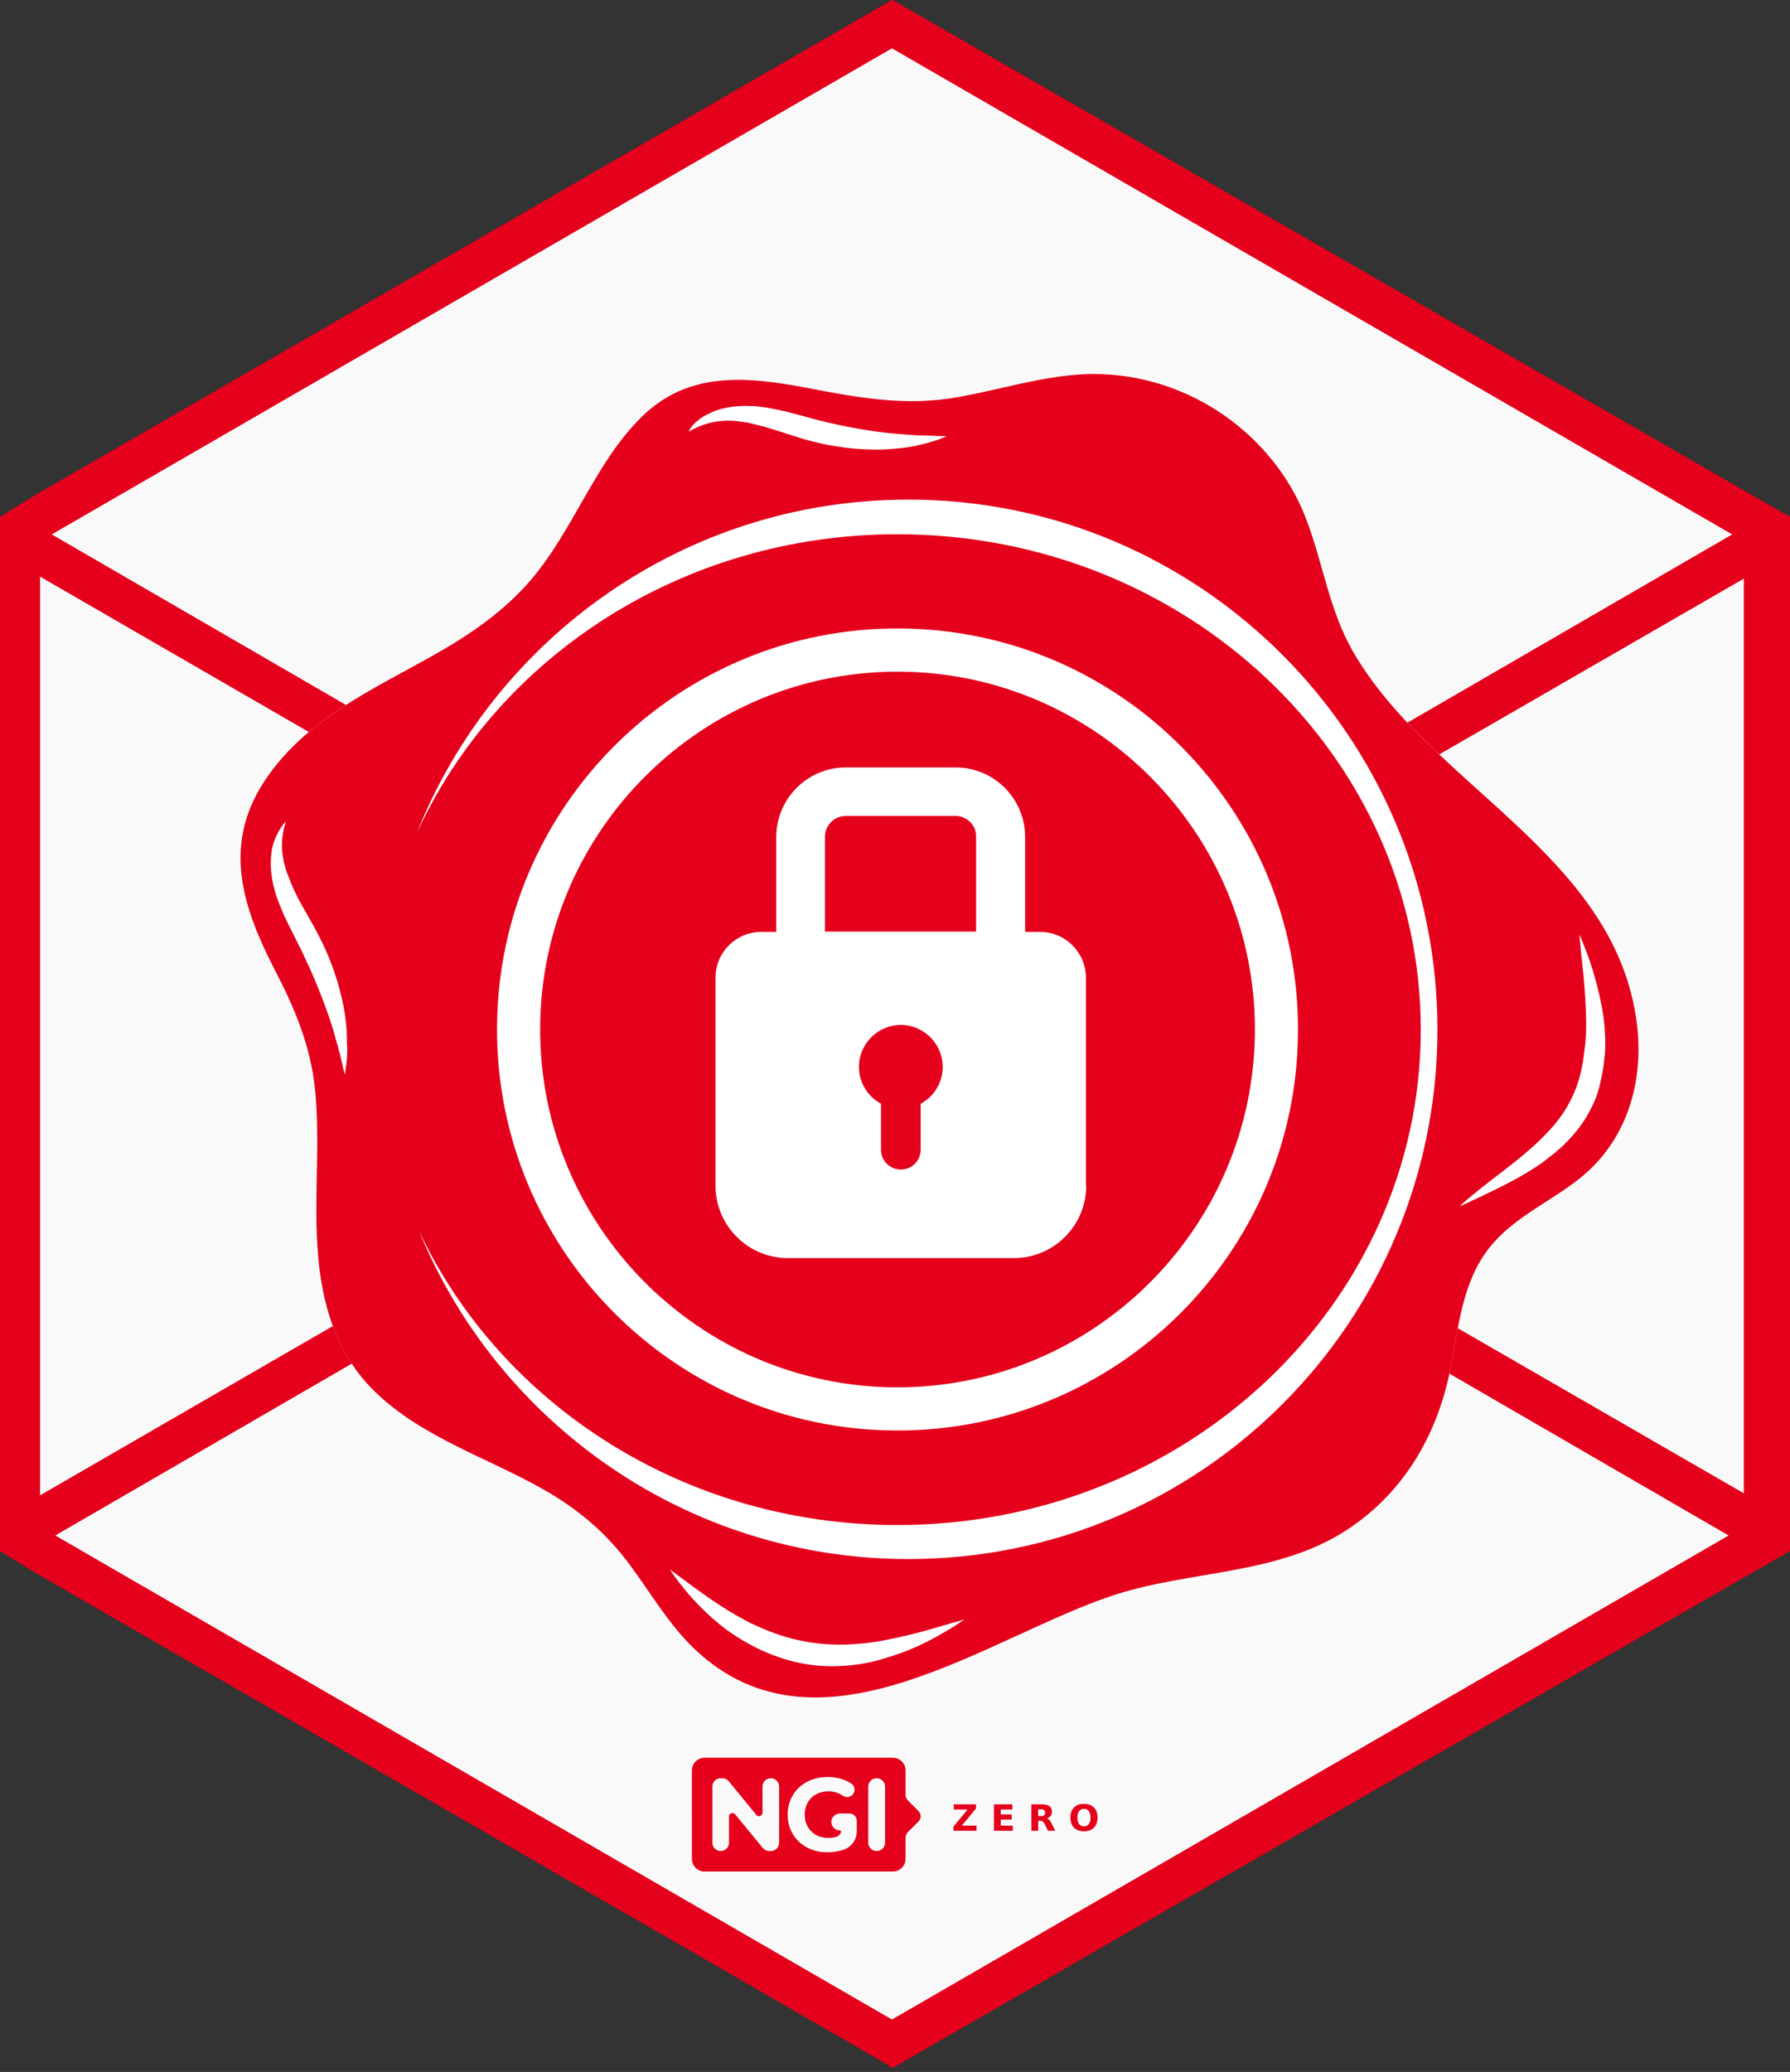 <?xml version="1.0" encoding="UTF-8" standalone="no"?>
<!-- Created with Inkscape (http://www.inkscape.org/) -->

<svg
   width="43.9mm"
   height="50.8mm"
   viewBox="0 0 43.9 50.8"
   version="1.1"
   id="svg5"
   sodipodi:docname="redwax.hex.svg"
   inkscape:version="1.3.2 (091e20ef0f, 2023-11-25)"
   xmlns:inkscape="http://www.inkscape.org/namespaces/inkscape"
   xmlns:sodipodi="http://sodipodi.sourceforge.net/DTD/sodipodi-0.dtd"
   xmlns:xlink="http://www.w3.org/1999/xlink"
   xmlns="http://www.w3.org/2000/svg"
   xmlns:svg="http://www.w3.org/2000/svg">
  <rect x="0" y="0" width="43.9" height="50.8" fill="#333333" stroke="none"/>
  <sodipodi:namedview
     id="namedview8"
     pagecolor="#ffffff"
     bordercolor="#666666"
     borderopacity="1.0"
     inkscape:pageshadow="2"
     inkscape:pageopacity="0.0"
     inkscape:pagecheckerboard="0"
     inkscape:document-units="mm"
     showgrid="false"
     fit-margin-top="0"
     fit-margin-left="0"
     fit-margin-right="0"
     fit-margin-bottom="0"
     inkscape:zoom="2.3281419"
     inkscape:cx="100.93886"
     inkscape:cy="94.925485"
     inkscape:window-width="1920"
     inkscape:window-height="1008"
     inkscape:window-x="0"
     inkscape:window-y="0"
     inkscape:window-maximized="1"
     inkscape:current-layer="svg5"
     inkscape:showpageshadow="2"
     inkscape:deskcolor="#d1d1d1" />
  <defs
     id="defs2">
    <linearGradient
       gradientUnits="userSpaceOnUse"
       y2="161.629"
       x2="79.058"
       y1="157.91"
       x1="100.54"
       id="linearGradient884"
       xlink:href="#linearGradient880" />
    <linearGradient
       id="linearGradient880">
      <stop
         id="stop876"
         offset="0"
         style="stop-color:#784421;stop-opacity:1;" />
      <stop
         id="stop878"
         offset="1"
         style="stop-color:#784421;stop-opacity:0;" />
    </linearGradient>
    <linearGradient
       gradientUnits="userSpaceOnUse"
       y2="187.636"
       x2="162.188"
       y1="188.576"
       x1="188.859"
       id="linearGradient1106"
       xlink:href="#linearGradient880" />
    <linearGradient
       gradientUnits="userSpaceOnUse"
       y2="208.925"
       x2="-1.883"
       y1="261.788"
       x1="-1.883"
       id="linearGradient1408-6"
       xlink:href="#linearGradient1406" />
    <linearGradient
       id="linearGradient1406">
      <stop
         id="stop1402"
         offset="0"
         style="stop-color:#000000;stop-opacity:1;" />
      <stop
         id="stop1404"
         offset="1"
         style="stop-color:#000000;stop-opacity:0;" />
    </linearGradient>
    <radialGradient
       gradientUnits="userSpaceOnUse"
       gradientTransform="matrix(1,0,0,1.464,0,-64.581)"
       r="56.134"
       fy="127.046"
       fx="140.49"
       cy="127.046"
       cx="140.49"
       id="radialGradient1608"
       xlink:href="#linearGradient1606" />
    <linearGradient
       id="linearGradient1606">
      <stop
         id="stop1602"
         offset="0"
         style="stop-color:#fdbc5c;stop-opacity:1" />
      <stop
         id="stop1604"
         offset="1"
         style="stop-color:#fdd08c;stop-opacity:0;" />
    </linearGradient>
    <linearGradient
       gradientUnits="userSpaceOnUse"
       y2="276.31"
       y1="233.23"
       x2="529.53"
       x1="479.79"
       id="d">
      <stop
         id="stop16254"
         stop-color="#fff"
         offset="0" />
      <stop
         id="stop16256"
         stop-opacity="0"
         stop-color="#fff"
         offset="1" />
    </linearGradient>
    <clipPath
       id="c">
      <path
         id="path16259"
         fill="#009688"
         fill-rule="evenodd"
         d="m 503.51,222.01 c -20.04,0 -36.286,16.246 -36.286,36.286 0,1.925 0.151,3.814 0.44,5.657 1.402,6.762 6.687,9.389 6.687,9.389 1.108,0.908 2.484,1.836 4.073,2.752 l -0.13,-0.004 c 0,0 3.331,18.563 9.444,18.41 4.622,-0.116 8.25,-9.453 14.128,-9.265 5.872,0.188 8.256,9.151 14.1,9.213 3.374,0.036 6.307,-5.744 8.16,-10.528 0.586,-0.12 1.17,-0.25 1.749,-0.392 5.556,5.254 18.398,10.599 23.87,12.412 a 0.533,0.533 0 0 0 0.177,-0.14 c 1.396,-1.82 -7.954,-16.01 -12.983,-23.372 a 36.17,36.17 0 0 0 2.856,-14.132 c 0,-20.04 -16.246,-36.286 -36.286,-36.286 z" />
    </clipPath>
    <filter
       color-interpolation-filters="sRGB"
       height="1.127"
       width="1.114"
       y="-0.064"
       x="-0.057"
       id="b">
      <feGaussianBlur
         id="feGaussianBlur16262"
         stdDeviation="7.406" />
    </filter>
    <filter
       color-interpolation-filters="sRGB"
       height="1.071"
       width="1.073"
       y="-0.036"
       x="-0.036"
       id="a">
      <feGaussianBlur
         id="feGaussianBlur16265"
         stdDeviation="1.279" />
    </filter>
  </defs>
  <g
     id="g1"
     transform="matrix(0.265,0,0,0.265,-0.035,-0.014)"
     style="fill:#f9f9f9">
    <polygon
       points="161.938,63.104 159.308,61.6 101.841,28.504 99.234,27.006 96.629,28.504 39.347,61.6 36.911,63.104 36.911,66.116 36.911,132.309 36.911,135.321 39.346,136.825 96.715,169.921 99.273,171.419 101.853,169.921 159.319,136.825 161.938,135.321 161.938,132.309 161.938,66.116 "
       id="polygon71814-0"
       style="fill:#f9f9f9;fill-opacity:1"
       transform="matrix(1.301,0,0,1.301,-46.302,-33.065)" />
  </g>
  <path
     id="polygon71814"
     style="opacity:1;fill:#e5001b;fill-opacity:1;stroke-width:0.351"
     d="m 42.768,12.885 v 0.052 L 21.876,25.043 1.159,13.039 0.984,12.937 v -0.007 L 0.855,13.005 2.5789315e-4,13.535 0.855,14.064 20.999,25.706 l 0.898,0.527 0.906,-0.527 20.178,-11.642 0.919,-0.528 v -5.18e-4 l -0.923,-0.529 z" />
  <path
     id="path75737"
     style="opacity:1;fill:#e5001b;fill-opacity:1;stroke-width:0.351"
     d="m 42.768,37.915 v -0.052 L 21.876,25.757 1.159,37.761 0.984,37.863 v 0.007 L 0.855,37.795 2.5889474e-4,37.265 0.855,36.736 20.999,25.094 l 0.898,-0.527 0.906,0.527 20.178,11.642 0.919,0.528 v 5.18e-4 l -0.923,0.529 z" />
  <g
     id="g14"
     transform="matrix(0.265,0,0,0.265,3.346,-1.721)"
     style="fill:#e5001b;fill-opacity:1;stroke-width:1.002;stroke-miterlimit:4;stroke-dasharray:none">
    <path
       id="path12"
       style="fill:#e5001b;fill-opacity:1;stroke-width:1.002;stroke-miterlimit:4;stroke-dasharray:none"
       d="m 69.949,6.482 -3.451,1.984 -75.896,43.852 -3.229,1.992 v 3.99 87.705 3.99 l 3.227,1.992 76.014,43.852 3.389,1.986 3.418,-1.986 76.141,-43.852 3.471,-1.992 v -3.99 -87.705 -3.99 L 149.547,52.318 73.405,8.466 Z m -0.027,4.484 78.836,45.596 v 91.184 l -78.836,45.596 -78.176,-45.213 -0.66,-0.383 V 56.562 Z"
       sodipodi:nodetypes="ccccccccccccccccccccccccccc" />
  </g>
  <g
     id="g44"
     transform="matrix(0.028,0,0,-0.028,36.189,48.501)" />
  <g
     id="g77"
     transform="matrix(0.028,0,0,-0.028,16.572,46.283)"
     style="fill:#e5001b;fill-opacity:1">
    <g
       id="g65"
       style="fill:#e5001b;fill-opacity:1">
      <path
         id="path63"
         style="fill:#e5001b;fill-opacity:1;stroke:none;stroke-width:1"
         d="m 25.229,113.812 c -6.079,0 -11.058,-4.98 -11.058,-11.058 V 25.238 c 0,-6.079 4.979,-11.058 11.058,-11.058 H 190.267 c 6.078,0 11.039,4.98 11.039,11.058 v 18.258 c 0,2.022 0.802,3.96 2.234,5.391 l 9.101,9.101 c 2.54,2.539 2.528,6.644 -0.019,9.175 l -9.064,9.027 c -1.44,1.431 -2.252,3.379 -2.252,5.409 v 21.156 c 0,6.078 -4.961,11.058 -11.039,11.058 z M 133.113,96.957 c 5.585,0 10.659,-0.943 15.212,-2.824 1.974,-0.816 3.801,-1.799 5.501,-2.935 3.604,-2.407 3.794,-7.708 0.314,-10.449 -2.233,-1.759 -5.413,-1.778 -7.754,-0.166 -3.685,2.538 -7.872,3.803 -12.553,3.803 -4.068,0 -7.68,-0.85 -10.836,-2.548 -3.158,-1.702 -5.605,-4.103 -7.366,-7.2 -1.761,-3.096 -2.658,-6.646 -2.658,-10.652 0,-3.947 0.897,-7.463 2.658,-10.56 1.761,-3.096 4.202,-5.507 7.329,-7.237 3.126,-1.73 6.682,-2.603 10.689,-2.603 2.329,0 4.535,0.284 6.609,0.831 2.206,0.582 3.883,2.232 4.541,4.32 0.232,0.74 -0.332,1.495 -1.108,1.495 -4.237,0 -7.644,3.587 -7.366,7.883 0.254,3.92 3.695,6.886 7.624,6.886 h 7.273 c 0.066,0 0.139,-0.019 0.203,-0.019 0.066,0.002 0.121,0.019 0.184,0.019 h 0.517 c 3.583,0 6.48,-2.916 6.48,-6.498 v -9.046 c 0,-7.437 -4.785,-14.099 -11.889,-16.301 -0.047,-0.009 -0.085,-0.019 -0.129,-0.038 -4.554,-1.396 -9.14,-2.086 -13.753,-2.086 -6.618,0 -12.569,1.404 -17.851,4.228 -5.282,2.823 -9.419,6.732 -12.424,11.741 -3.005,5.009 -4.504,10.669 -4.504,16.984 0,6.313 1.499,11.976 4.504,16.984 3.005,5.009 7.172,8.937 12.516,11.759 5.34,2.823 11.357,4.227 18.036,4.227 z M 39.407,95.868 h 1.458 c 2.184,0 4.247,-0.987 5.63,-2.677 L 70.642,63.728 c 1.802,-2.202 5.372,-0.943 5.372,1.901 v 22.947 c 0,4.024 3.25,7.292 7.273,7.292 4.024,0 7.292,-3.268 7.292,-7.292 V 39.397 c 0,-4.023 -3.268,-7.273 -7.292,-7.273 h -1.366 c -2.181,0 -4.246,0.973 -5.63,2.658 L 52.052,64.282 c -1.804,2.197 -5.372,0.923 -5.372,-1.92 V 39.397 c 0,-4.023 -3.25,-7.273 -7.274,-7.273 -4.023,0 -7.292,3.25 -7.292,7.273 v 49.179 c 0,4.024 3.269,7.292 7.292,7.292 z m 136.59,0 c 4.074,0 7.384,-3.31 7.384,-7.384 V 39.489 c 0,-4.074 -3.31,-7.366 -7.384,-7.366 -4.074,0 -7.366,3.292 -7.366,7.366 v 48.995 c 0,4.074 3.292,7.384 7.366,7.384 z" />
    </g>
    <g
       aria-label="Z E R O"
       transform="scale(1,-1)"
       style="font-variant:normal;font-weight:600;font-stretch:normal;font-size:31.76px;font-family:'Montserrat SemiBold';-inkscape-font-specification:Montserrat-SemiBold;font-variant-ligatures:normal;font-variant-caps:normal;font-variant-numeric:normal;font-feature-settings:normal;text-align:start;writing-mode:lr-tb;text-anchor:start;fill:#e5001b;fill-opacity:1;fill-rule:nonzero;stroke:none"
       id="g75">
      <path
         style="fill:#e5001b;fill-opacity:1"
         d="m 243.581,-73.015 h 19.462 v 3.613 l -12.422,15.027 h 12.778 v 4.513 h -20.176 v -3.613 l 12.422,-15.027 h -12.065 z"
         id="path67"
         inkscape:connector-curvature="0" />
      <path
         style="fill:#e5001b;fill-opacity:1"
         d="m 278.768,-73.015 h 16.113 v 4.513 h -10.142 v 4.311 h 9.537 v 4.513 h -9.537 v 5.304 h 10.483 v 4.513 H 278.768 Z"
         id="path69"
         inkscape:connector-curvature="0" />
      <path
         style="fill:#e5001b;fill-opacity:1"
         d="m 320.004,-62.749 q 1.876,0 2.683,-0.698 0.822,-0.698 0.822,-2.295 0,-1.582 -0.822,-2.264 -0.806,-0.682 -2.683,-0.682 h -2.512 v 5.939 z m -2.512,4.125 v 8.762 h -5.971 v -23.153 h 9.119 q 4.575,0 6.699,1.535 2.14,1.535 2.14,4.854 0,2.295 -1.117,3.768 -1.101,1.473 -3.334,2.171 1.225,0.279 2.187,1.272 0.977,0.977 1.969,2.978 l 3.241,6.575 h -6.358 l -2.822,-5.753 q -0.853,-1.737 -1.737,-2.373 -0.868,-0.636 -2.326,-0.636 z"
         id="path71"
         inkscape:connector-curvature="0" />
      <path
         style="fill:#e5001b;fill-opacity:1"
         d="m 357.579,-69.107 q -2.729,0 -4.234,2.016 -1.504,2.016 -1.504,5.676 0,3.644 1.504,5.66 1.504,2.016 4.234,2.016 2.745,0 4.249,-2.016 1.504,-2.016 1.504,-5.66 0,-3.66 -1.504,-5.676 -1.504,-2.016 -4.249,-2.016 z m 0,-4.327 q 5.583,0 8.746,3.195 3.164,3.195 3.164,8.824 0,5.614 -3.164,8.808 -3.164,3.195 -8.746,3.195 -5.567,0 -8.746,-3.195 -3.164,-3.195 -3.164,-8.808 0,-5.629 3.164,-8.824 3.179,-3.195 8.746,-3.195 z"
         id="path73"
         inkscape:connector-curvature="0" />
    </g>
  </g>
  <style
     type="text/css"
     id="style2">
	.st0{fill:#e5001b;}
</style>
  <g
     id="g11971"
     transform="matrix(1.002,0,0,1.003,-54.544,13.119)">
    <path
       id="path11855"
       style="fill:#ffffff;fill-opacity:1;stroke:none;stroke-width:0.265px;stroke-linecap:butt;stroke-linejoin:miter;stroke-opacity:1"
       d="m 81.156,-3.937 c -0.101,9.58e-4 -0.203,0.005 -0.304,0.011 -1.001,0.069 -1.956,0.37 -2.935,0.547 -1.294,0.239 -2.465,0.023 -3.744,-0.224 -1.471,-0.277 -2.896,-0.416 -4.044,0.725 -1.132,1.117 -1.648,2.735 -2.688,3.959 -0.67,0.786 -1.51,1.356 -2.396,1.856 -1.525,0.855 -3.197,1.602 -4.175,3.135 -0.986,1.548 -0.485,3.058 0.293,4.56 0.493,0.947 0.878,1.864 0.986,2.942 0.092,0.955 0.03,1.918 0.03,2.881 -0.008,1.618 0.2,3.258 1.402,4.452 1.155,1.14 2.766,1.633 4.152,2.419 0.832,0.47 1.533,1.055 2.103,1.826 0.524,0.701 0.963,1.471 1.602,2.08 3.066,2.904 7.21,-0.339 10.299,-1.333 1.88,-0.601 3.99,-0.478 5.685,-1.595 1.379,-0.909 2.196,-2.318 2.511,-3.913 0.2,-1.009 0.285,-2.111 0.94,-2.951 0.578,-0.747 1.479,-1.124 2.211,-1.702 1.225,-0.963 1.633,-2.496 1.386,-4.005 -0.647,-3.983 -5.053,-5.647 -6.925,-8.898 -0.578,-1.009 -0.724,-2.134 -1.132,-3.204 -0.262,-0.701 -0.67,-1.325 -1.194,-1.864 -1.062,-1.09 -2.543,-1.721 -4.063,-1.706 z" />
    <path
       id="path6"
       style="fill:#e5001b;fill-opacity:1;stroke-width:0.077"
       class="st0"
       d="m 81.156,-3.937 c -0.101,9.573e-4 -0.203,0.005 -0.304,0.012 -1.001,0.069 -1.956,0.37 -2.935,0.547 -1.294,0.239 -2.465,0.023 -3.744,-0.223 -1.471,-0.277 -2.896,-0.416 -4.044,0.724 -1.132,1.117 -1.648,2.735 -2.688,3.959 -0.67,0.786 -1.51,1.356 -2.396,1.856 -1.525,0.855 -3.197,1.602 -4.175,3.135 -0.986,1.548 -0.485,3.058 0.293,4.56 0.493,0.947 0.878,1.865 0.986,2.943 0.092,0.955 0.03,1.918 0.03,2.881 -0.008,1.618 0.2,3.258 1.402,4.452 1.155,1.14 2.766,1.633 4.152,2.418 0.832,0.47 1.533,1.055 2.103,1.826 0.524,0.701 0.963,1.471 1.602,2.08 3.066,2.904 7.21,-0.339 10.299,-1.333 1.88,-0.601 3.99,-0.478 5.685,-1.595 1.379,-0.909 2.196,-2.318 2.511,-3.913 0.2,-1.009 0.285,-2.111 0.94,-2.95 0.578,-0.747 1.479,-1.125 2.211,-1.703 1.225,-0.963 1.633,-2.496 1.386,-4.005 C 93.824,7.752 89.418,6.089 87.546,2.838 86.968,1.829 86.822,0.704 86.414,-0.367 86.152,-1.068 85.743,-1.692 85.219,-2.231 84.158,-3.321 82.676,-3.952 81.156,-3.937 Z m -8.566,0.781 c 0.073,-0.003 0.146,-0.003 0.22,0.001 0.069,0 0.146,0.008 0.215,0.016 0.069,0.008 0.138,0.016 0.215,0.031 0.139,0.023 0.277,0.054 0.416,0.085 0.277,0.069 0.524,0.138 0.786,0.208 0.516,0.131 1.032,0.231 1.556,0.3 0.262,0.031 0.531,0.054 0.793,0.07 l 0.1,0.008 h 0.1 c 0.069,0 0.138,0.007 0.2,0.007 0.069,0 0.139,0.008 0.208,0.008 0.069,0 0.138,5.2e-5 0.208,0.008 -0.062,0.023 -0.131,0.046 -0.192,0.077 -0.069,0.023 -0.131,0.039 -0.201,0.062 -0.069,0.023 -0.131,0.038 -0.2,0.054 -0.031,0.008 -0.069,0.016 -0.1,0.023 l -0.1,0.023 c -0.277,0.054 -0.555,0.077 -0.832,0.085 -0.562,0.008 -1.125,-0.061 -1.664,-0.2 -0.139,-0.039 -0.27,-0.07 -0.4,-0.116 l -0.385,-0.123 c -0.123,-0.039 -0.255,-0.077 -0.378,-0.116 l -0.184,-0.046 c -0.062,-0.015 -0.123,-0.031 -0.185,-0.047 -0.062,-0.015 -0.123,-0.023 -0.185,-0.03 -0.062,-0.008 -0.123,-0.016 -0.185,-0.023 -0.123,-0.008 -0.254,-0.008 -0.377,0.008 -0.123,0.015 -0.255,0.039 -0.378,0.085 -0.123,0.039 -0.246,0.1 -0.369,0.169 0.046,-0.116 0.146,-0.216 0.262,-0.301 0.054,-0.046 0.123,-0.084 0.184,-0.115 0.062,-0.031 0.131,-0.062 0.201,-0.093 0.069,-0.023 0.138,-0.046 0.215,-0.061 0.069,-0.015 0.147,-0.031 0.216,-0.039 0.073,-0.008 0.146,-0.014 0.22,-0.017 z m 4.079,2.289 c 7.156,0 12.949,5.808 12.949,12.957 0,7.149 -5.793,12.941 -12.949,12.941 -5.41,0 -10.047,-3.318 -11.983,-8.033 1.993,4.242 6.489,7.201 11.713,7.201 7.079,0 12.811,-5.423 12.811,-12.109 0,-6.686 -5.731,-12.11 -12.811,-12.11 -5.276,0 -9.802,3.012 -11.766,7.314 1.902,-4.783 6.572,-8.161 12.036,-8.161 z M 76.453,2.283 c 5.408,0.023 9.783,4.445 9.752,9.853 -0.023,5.408 -4.444,9.783 -9.852,9.752 -5.408,-0.023 -9.783,-4.445 -9.752,-9.853 0.023,-5.408 4.444,-9.783 9.852,-9.752 z m -0.008,1.056 c -4.822,-0.023 -8.766,3.882 -8.789,8.704 -0.023,4.822 3.882,8.767 8.704,8.79 4.822,0.023 8.767,-3.883 8.79,-8.705 0.023,-4.822 -3.883,-8.766 -8.705,-8.789 z m -1.309,2.341 h 2.689 c 0.94,0 1.702,0.763 1.702,1.703 v 2.318 h 0.37 c 0.616,0 1.117,0.501 1.117,1.117 v 5.084 h 0.008 c 0,0.978 -0.794,1.772 -1.772,1.772 h -5.53 c -0.978,0 -1.772,-0.794 -1.772,-1.772 V 10.818 c 0,-0.616 0.5,-1.117 1.117,-1.117 h 0.37 v -2.318 c 0,-0.94 0.762,-1.703 1.702,-1.703 z m 0,1.186 c -0.277,0 -0.508,0.223 -0.508,0.508 v 2.319 h 3.698 v -2.319 c 0.008,-0.277 -0.223,-0.508 -0.501,-0.508 z m -13.704,0.131 c -0.039,0.131 -0.069,0.262 -0.085,0.393 -0.015,0.131 -0.015,0.262 0,0.386 0.015,0.123 0.038,0.246 0.077,0.369 0.015,0.062 0.039,0.123 0.062,0.177 0.023,0.062 0.046,0.116 0.069,0.177 0.023,0.062 0.054,0.116 0.077,0.177 0.031,0.062 0.054,0.116 0.085,0.177 0.062,0.116 0.123,0.231 0.193,0.347 l 0.2,0.354 c 0.069,0.123 0.131,0.247 0.193,0.37 0.247,0.501 0.431,1.04 0.539,1.587 0.054,0.277 0.085,0.554 0.085,0.831 v 0.108 c 0.008,0.046 0.008,0.077 0.008,0.116 0,0.069 -5e-5,0.138 -0.008,0.208 -0.008,0.069 -0.007,0.139 -0.023,0.208 -0.008,0.069 -0.016,0.138 -0.031,0.208 -0.015,-0.069 -0.031,-0.131 -0.047,-0.2 -0.015,-0.069 -0.031,-0.131 -0.046,-0.201 -0.015,-0.069 -0.031,-0.131 -0.054,-0.201 -0.008,-0.031 -0.016,-0.069 -0.023,-0.1 l -0.031,-0.1 c -0.069,-0.262 -0.146,-0.516 -0.239,-0.763 -0.177,-0.501 -0.385,-0.986 -0.616,-1.463 -0.116,-0.239 -0.239,-0.47 -0.362,-0.724 -0.062,-0.123 -0.116,-0.255 -0.169,-0.386 -0.023,-0.069 -0.054,-0.131 -0.077,-0.2 -0.023,-0.069 -0.046,-0.139 -0.061,-0.208 -0.039,-0.139 -0.062,-0.285 -0.077,-0.431 -0.008,-0.077 -0.008,-0.146 -0.008,-0.223 0,-0.077 0.008,-0.146 0.015,-0.223 0.008,-0.069 0.023,-0.147 0.046,-0.216 0.023,-0.069 0.046,-0.138 0.077,-0.2 0.062,-0.131 0.139,-0.254 0.231,-0.355 z m 31.661,2.766 c 0.069,0.154 0.131,0.316 0.192,0.477 0.031,0.077 0.062,0.162 0.085,0.246 0.031,0.085 0.054,0.162 0.077,0.246 0.1,0.331 0.178,0.67 0.232,1.025 0.008,0.085 0.023,0.177 0.03,0.261 l 0.008,0.131 c 0,0.046 5.3e-5,0.092 0.008,0.131 v 0.131 0.138 l -0.008,0.131 -0.015,0.139 c -0.008,0.046 -0.007,0.092 -0.015,0.138 l -0.023,0.131 c -0.008,0.046 -0.016,0.093 -0.023,0.131 l -0.03,0.131 -0.015,0.069 c -0.008,0.023 -0.008,0.047 -0.015,0.07 l -0.039,0.131 c -0.023,0.085 -0.061,0.177 -0.1,0.262 -0.077,0.169 -0.17,0.339 -0.27,0.485 -0.108,0.154 -0.223,0.293 -0.347,0.424 -0.123,0.131 -0.262,0.254 -0.4,0.362 -0.069,0.054 -0.139,0.108 -0.208,0.162 -0.069,0.054 -0.146,0.101 -0.215,0.147 -0.293,0.193 -0.601,0.354 -0.909,0.508 -0.154,0.077 -0.308,0.147 -0.462,0.224 -0.154,0.069 -0.308,0.146 -0.47,0.215 0.123,-0.116 0.255,-0.231 0.393,-0.339 0.131,-0.108 0.27,-0.216 0.4,-0.316 0.27,-0.208 0.539,-0.408 0.793,-0.624 0.062,-0.054 0.123,-0.108 0.185,-0.162 0.062,-0.054 0.123,-0.108 0.185,-0.17 0.116,-0.116 0.231,-0.231 0.331,-0.347 0.208,-0.239 0.377,-0.501 0.501,-0.786 0.031,-0.069 0.061,-0.138 0.084,-0.215 l 0.039,-0.116 c 0.008,-0.015 0.015,-0.038 0.015,-0.054 l 0.016,-0.054 0.03,-0.116 c 0.008,-0.039 0.016,-0.077 0.023,-0.115 l 0.023,-0.116 0.016,-0.116 0.015,-0.115 0.015,-0.124 c 0.008,-0.039 0.008,-0.077 0.015,-0.123 l 0.008,-0.124 c 0,-0.039 0.008,-0.084 0.008,-0.123 v -0.124 c 0.008,-0.085 0,-0.162 0,-0.246 -0.008,-0.331 -0.031,-0.663 -0.061,-1.001 l -0.054,-0.508 c -0.015,-0.169 -0.038,-0.339 -0.046,-0.516 z M 76.484,11.974 c -0.562,0 -1.025,0.462 -1.025,1.025 0,0.393 0.224,0.732 0.54,0.901 v 1.124 c 0,0.27 0.216,0.485 0.485,0.485 0.27,0 0.485,-0.216 0.485,-0.485 v -1.124 c 0.324,-0.169 0.54,-0.516 0.54,-0.901 0,-0.562 -0.462,-1.025 -1.025,-1.025 z m -5.654,13.311 c 0.139,0.1 0.27,0.2 0.408,0.3 0.131,0.1 0.27,0.2 0.4,0.292 0.27,0.193 0.539,0.37 0.824,0.532 0.069,0.039 0.138,0.077 0.208,0.116 0.069,0.039 0.139,0.077 0.216,0.107 0.146,0.069 0.285,0.131 0.439,0.185 0.293,0.116 0.601,0.193 0.909,0.246 0.616,0.1 1.256,0.07 1.887,-0.054 0.316,-0.062 0.64,-0.139 0.955,-0.224 0.162,-0.046 0.316,-0.092 0.477,-0.138 0.162,-0.046 0.323,-0.092 0.485,-0.138 -0.146,0.1 -0.285,0.192 -0.431,0.277 -0.146,0.085 -0.292,0.169 -0.446,0.246 -0.3,0.154 -0.617,0.285 -0.948,0.386 -0.039,0.015 -0.084,0.023 -0.123,0.038 -0.039,0.015 -0.085,0.023 -0.124,0.039 -0.039,0.008 -0.084,0.023 -0.123,0.03 -0.039,0.008 -0.085,0.023 -0.131,0.031 -0.169,0.039 -0.346,0.062 -0.516,0.077 -0.347,0.031 -0.709,0.023 -1.056,-0.038 -0.177,-0.031 -0.346,-0.07 -0.516,-0.124 -0.169,-0.054 -0.339,-0.116 -0.493,-0.185 -0.162,-0.069 -0.316,-0.154 -0.47,-0.239 -0.077,-0.046 -0.146,-0.092 -0.223,-0.138 -0.069,-0.046 -0.146,-0.1 -0.215,-0.146 C 71.947,26.556 71.693,26.325 71.461,26.078 71.346,25.955 71.23,25.824 71.13,25.693 71.022,25.562 70.922,25.424 70.83,25.285 Z" />
  </g>
</svg>
